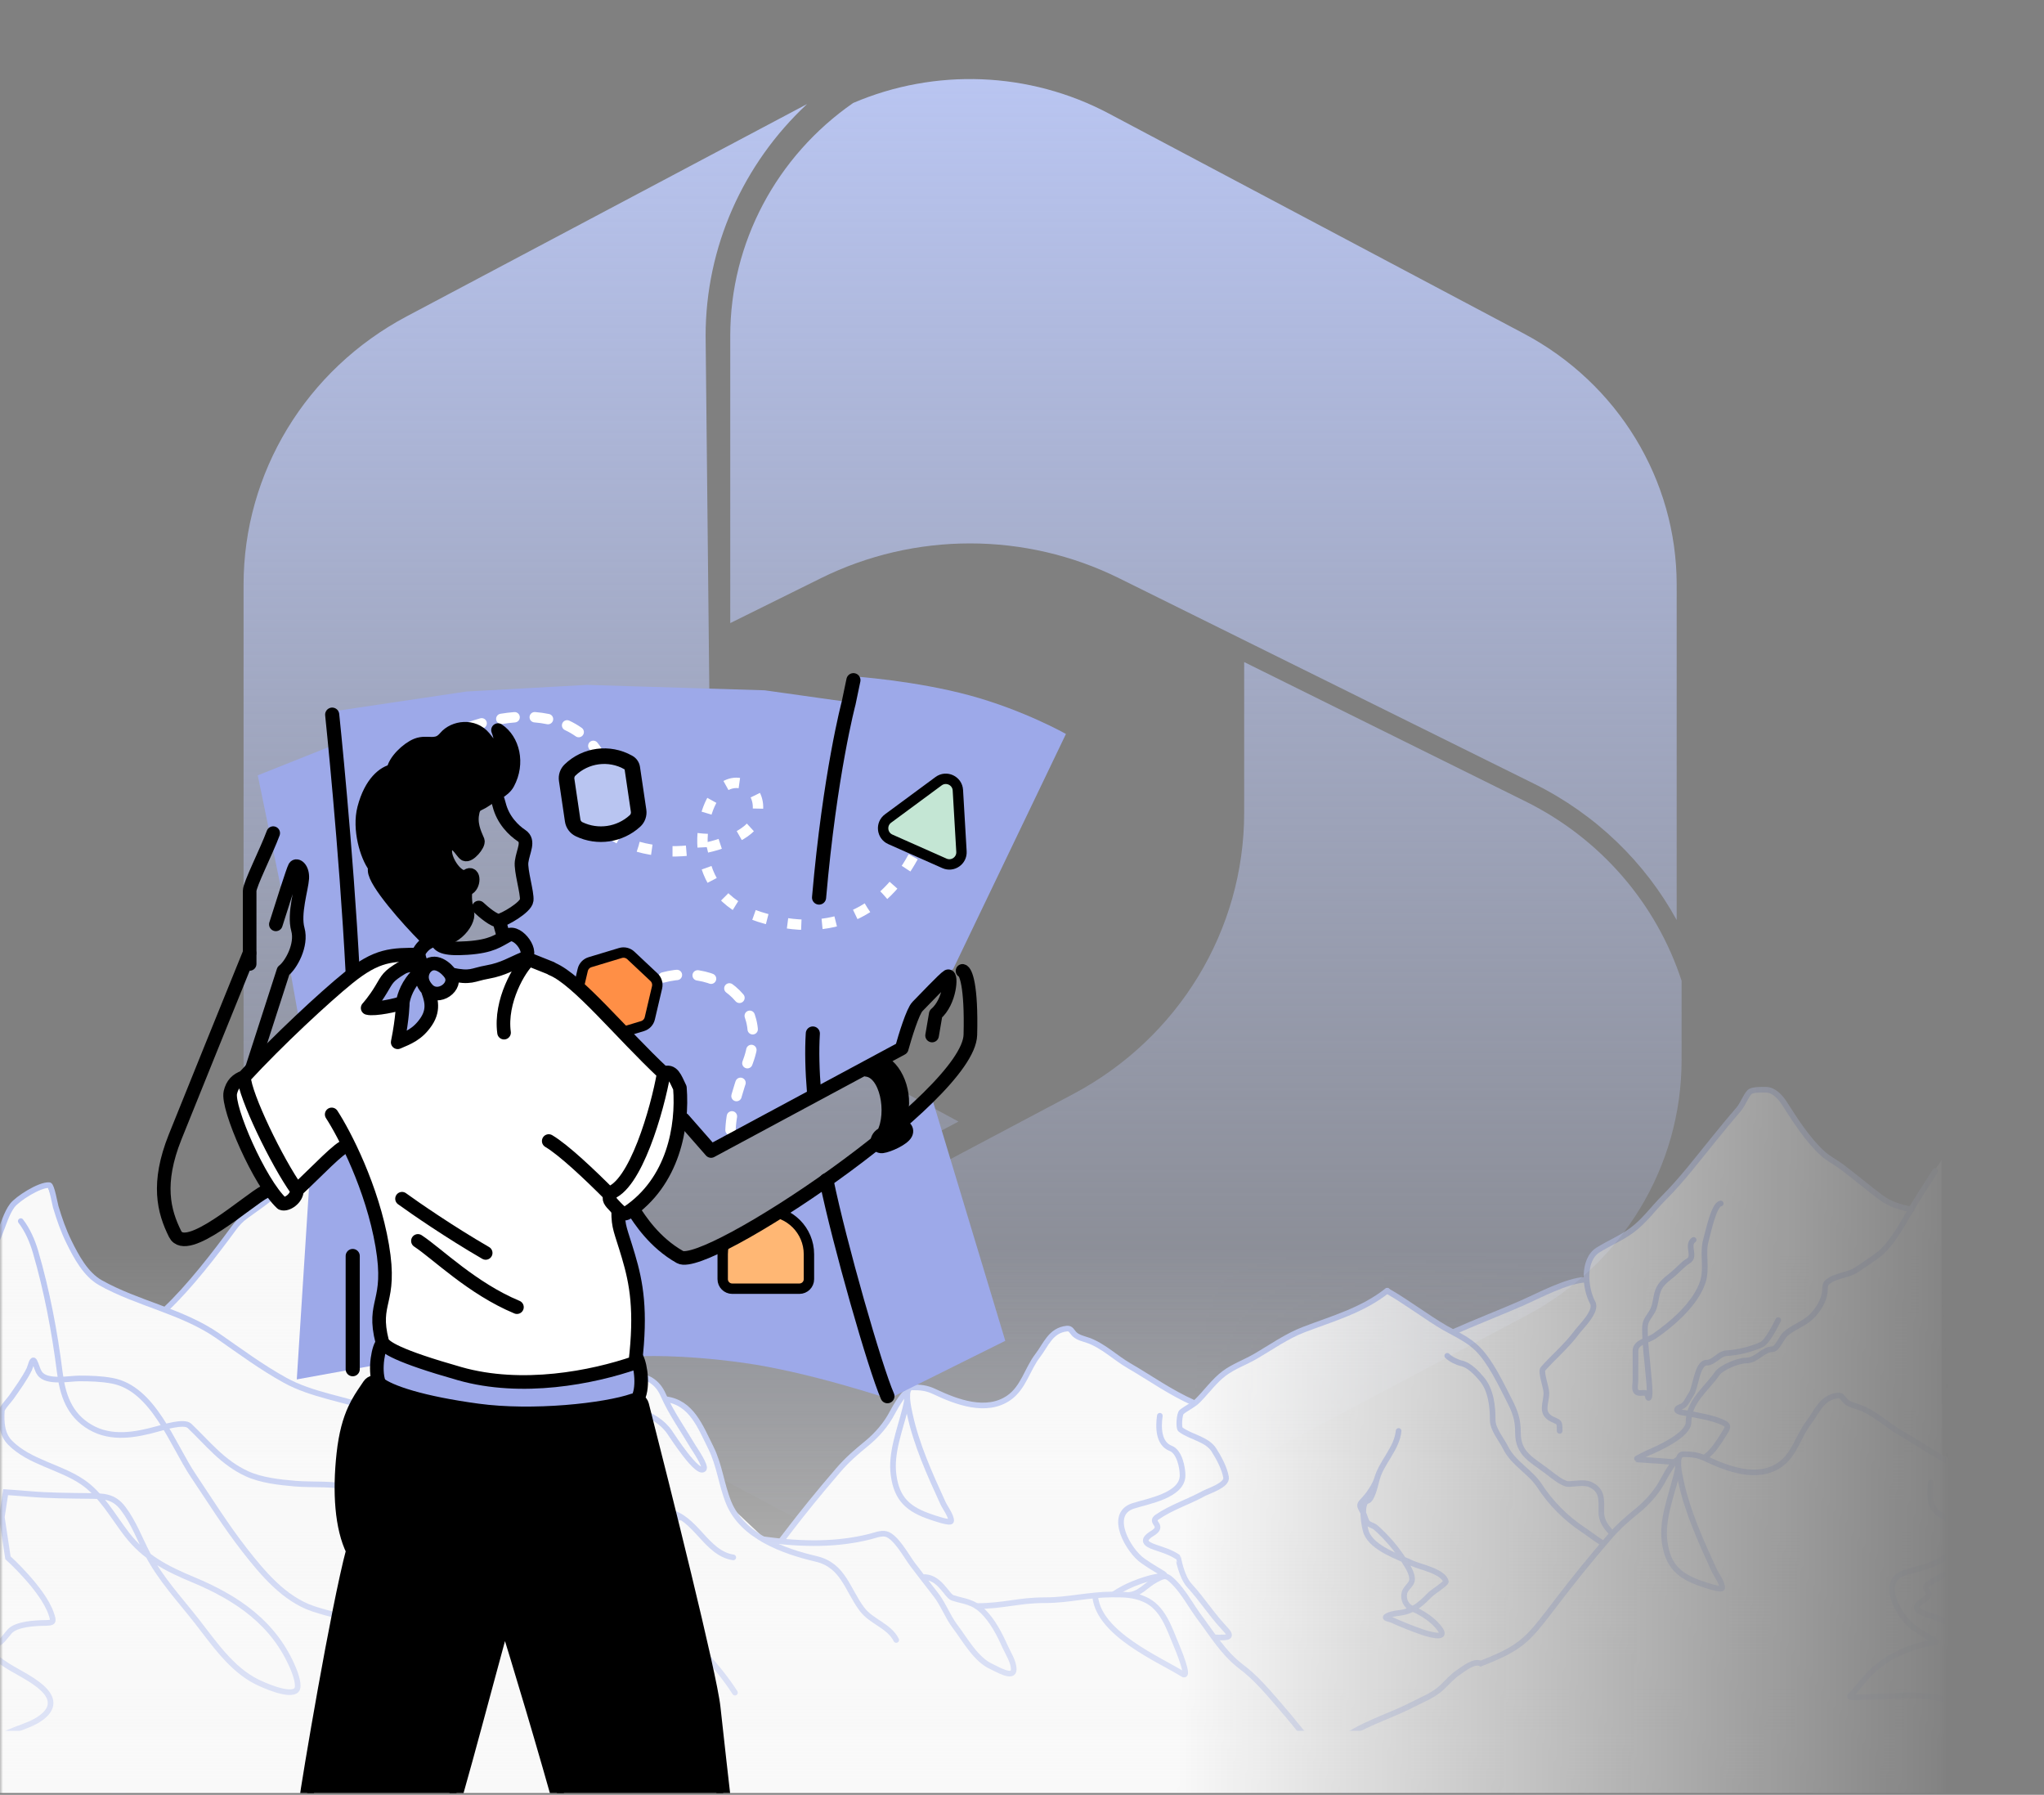 <svg width="344" height="302" viewBox="0 0 344 302" fill="none" xmlns="http://www.w3.org/2000/svg">
<rect x="0" y="0" width="344" height="302" fill="#808080" stroke="none"/>
<g clip-path="url(#clip0_7910_2035)">
<path fill-rule="evenodd" clip-rule="evenodd" d="M186.613 19.1C173.251 12.016 157.367 11.424 143.583 17.327C130.692 26.275 122.899 40.85 122.899 56.519V104.845L138.134 97.301C153.925 89.482 172.563 89.482 188.353 97.301L258.212 131.893C268.6 137.037 276.87 145.117 282.181 154.811V98.389C282.181 80.77 272.326 64.543 256.472 56.137L186.613 19.1ZM135.831 17.506L68.455 53.227C51.535 62.197 40.992 79.533 40.992 98.385V178.38C40.992 190.671 45.473 202.317 53.282 211.421C54.402 212.728 57.05 214.713 58.373 215.543C60.46 216.851 62.801 217.805 64.525 218.508L64.525 218.508C64.775 218.61 65.012 218.706 65.233 218.798C79.114 224.543 95.008 223.862 108.41 216.759L161.313 188.717L146.704 180.834C129.975 171.806 119.583 154.573 119.583 135.858L118.753 56.52C118.753 41.567 125.076 27.527 135.831 17.506ZM209.391 111.4L256.731 134.842C269.459 141.144 278.794 152.125 283.007 165.026V178.39C283.007 196.32 272.979 212.825 256.856 221.371L186.998 258.4C172.177 266.256 154.308 266.256 139.486 258.4L81.162 227.485C91.287 228.117 101.551 225.996 110.749 221.12L180.608 184.091C198.33 174.697 209.391 156.528 209.391 136.75V111.4Z" fill="url(#paint0_linear_7910_2035)"/>
<mask id="mask0_7910_2035" style="mask-type:alpha" maskUnits="userSpaceOnUse" x="0" y="38" width="328" height="273">
<rect y="38.704" width="327.389" height="271.921" fill="url(#paint1_linear_7910_2035)"/>
</mask>
<g mask="url(#mask0_7910_2035)">
<path d="M-121.826 188.108L-119.453 194.594L-115.657 201.712L-112.019 205.509L-101.895 208.989L-87.341 192.379L-77.692 184.311L-70.89 193.645L-60.924 202.187L-46.687 208.514L-45.58 209.938L-43.523 212.469H-33.716L-30.077 220.062L-20.111 220.537L-17.739 223.858L-13.784 226.073L-11.886 228.89L-6.349 242.683L-0.971 247.745L10.893 248.219L19.594 246.638L27.187 256.445L33.04 258.027L53.288 257.394L60.881 256.445L66.576 253.756L76.858 267.044L89.409 280.492L97.408 280.484L99.162 279.382L109.761 274.479L118.461 268.626L123.286 267.048L127.873 263.726L131.037 259.613L132.619 257.557L134.913 254.231L138.867 249.801L142.98 245.214L149.308 239.203L151.997 235.09L153.421 233.305L162.279 235.723L166.076 236.513L170.663 234.615L176.832 224.491L179.838 223.542L189.171 229.395L200.877 235.881L206.414 230.661L218.91 223.7L228.718 220.378L233.622 217.056L241.215 221.96L244.537 224.333L262.254 216.582L266.841 215.316L268.265 210.887L275.067 206.616L282.66 198.707L294.524 183.679L298.163 183.362L305.597 192.695L315.405 200.605L321.1 203.61L326.795 195.142V280.247L97.408 280.484L92.36 283.653L89.409 280.492L-133.216 280.722V200.837L-130.527 198.306L-127.837 191.346L-121.826 188.108Z" fill="#F9F9F9"/>
<path d="M-17.739 224.175C-13.386 224.719 -11.914 228.775 -10.133 232.338C-8.663 235.279 -8.37 238.547 -7.139 241.569C-4.806 247.295 2.121 249.765 7.602 251.048C12.16 252.115 12.836 256.225 15.292 259.499C16.907 261.653 19.859 262.273 21.068 264.691" stroke="#B9C5F1" stroke-width="0.949" stroke-linecap="round"/>
<path d="M-1.287 247.744C5.515 248.694 11.265 248.64 16.586 247.31C17.384 247.11 18.478 246.663 19.314 246.849C20.975 247.218 22.82 250.656 23.779 251.934C25.085 253.676 26.442 255.38 27.765 257.108C29.024 258.751 29.718 260.762 30.955 262.387C32.591 264.538 34.467 267.999 37.085 269.156C37.977 269.55 40.841 271.32 40.841 269.634C40.841 268.344 39.903 266.959 39.388 265.807C38.467 263.745 37.334 261.538 35.721 259.925C33.969 258.173 32.55 258.242 30.565 257.604C29.54 257.274 28.317 253.862 25.447 254.115" stroke="#B9C5F1" stroke-width="0.949" stroke-linecap="round"/>
<path d="M34.622 258.976C39.279 258.976 41.532 257.993 46.175 257.993C50.005 257.993 53.549 257.037 57.355 257.037C59.433 257.037 60.966 257.021 62.865 257.852C65.921 259.189 66.946 262.572 68.127 265.364C68.277 265.718 70.625 271.268 69.296 270.431C65.451 268.01 55.187 263.722 54.554 257.394M60.09 257.123C62.066 257.016 63.078 255.442 64.761 254.556C66.249 253.773 66.515 253.688 67.79 254.964C69.516 256.689 70.676 258.977 72.131 260.917C74.329 263.847 76.187 266.967 79.183 269.226C81.419 270.913 83.269 273.055 85.1 275.162C87.814 278.282 90.561 281.68 93.02 284.995C94.709 287.271 96.031 289.807 97.822 292.011C99.442 294.006 101.369 295.558 103.172 297.362C104.732 298.922 106.082 300.885 107.814 302.252C109.695 303.737 95.806 319.8 97.822 321.144" stroke="#B9C5F1" stroke-width="0.949" stroke-linecap="round"/>
<path d="M321.733 203.452C320.133 203.319 317.927 202.522 316.667 201.581C314.396 199.884 312.236 198.041 309.97 196.337C308.914 195.542 307.663 194.932 306.692 194.033C304.15 191.68 302.131 188.481 300.279 185.6C299.641 184.608 298.506 183.367 297.249 183.367C296.595 183.367 294.919 183.288 294.449 183.757C293.82 184.386 293.291 185.878 292.607 186.663C291.138 188.347 289.731 190.086 288.319 191.819C285.621 195.13 283.077 198.496 280.045 201.528C278.18 203.393 276.755 205.455 274.606 207.038C272.836 208.342 270.779 209.173 268.936 210.334C266.333 211.973 266.707 216.714 268.05 219.21C268.813 220.627 266.104 223.184 265.357 224.189C263.656 226.479 261.521 228.256 259.688 230.319C259.231 230.833 260.255 233.429 260.255 234.394C260.255 236.123 259.157 237.761 261.211 238.788C262.428 239.396 262.487 239.111 262.487 240.772" stroke="#B9C5F1" stroke-width="0.949" stroke-linecap="round"/>
<path d="M289.596 202.502C288.448 202.63 287.488 207.327 287.115 208.633C286.464 210.91 287.345 213.399 286.566 215.737C285.355 219.371 281.485 222.718 278.434 224.826C277.365 225.565 275.244 225.809 275.244 227.289C275.244 228.913 275.244 230.537 275.244 232.162C275.244 233.151 274.81 234.394 276.042 234.394C276.282 234.394 276.903 234.281 277.087 234.465C277.09 234.467 277.369 235.317 277.477 235.209C277.816 234.869 277.495 232.11 277.459 231.665C277.239 228.917 276.839 226.296 276.839 223.551C276.839 222.294 277.326 221.838 277.973 220.822C278.701 219.678 278.585 218.333 279.071 217.102C279.537 215.924 280.517 215.25 281.481 214.462C282.318 213.777 283.28 212.667 284.174 212.141C285.404 211.417 283.817 209.444 285.033 208.633" stroke="#B9C5F1" stroke-width="0.949" stroke-linecap="round"/>
<path d="M266.842 215.316C263.66 215.493 259.027 217.981 256.215 219.228C253.291 220.525 247.763 222.703 244.854 224.017" stroke="#B9C5F1" stroke-width="0.949" stroke-linecap="round"/>
<path d="M233.463 217.215C236.34 218.797 240.278 221.767 243.139 223.409C245.114 224.542 247.154 225.395 248.773 227.059C250.892 229.237 252.567 232.795 253.946 235.493C255.011 237.573 255.47 238.791 255.47 241.091C255.47 244.655 257.825 245.622 260.449 247.629C261.153 248.167 262.993 249.702 263.921 249.702C264.957 249.702 266.626 249.345 267.589 249.773C269.765 250.74 269.502 252.376 269.502 254.486C269.502 258.197 275.468 260.821 278.095 262.299C278.826 262.71 279.145 264.194 279.867 264.354C283.136 265.081 286.485 262.368 289.771 263.167C291.213 263.518 291.848 265.712 292.394 266.923C292.795 267.815 293.701 270.585 293.209 269.74C291.766 267.267 289.146 264.987 286.6 263.752C285.134 263.041 283.577 261.726 281.922 261.52C279.243 261.185 276.604 261.244 273.896 261.183C271.126 261.12 268.563 258.808 266.384 257.356C263.504 255.436 260.991 252.909 259.102 250.003C257.554 247.622 254.72 246.252 253.415 243.643C252.727 242.267 251.222 240.492 251.222 238.98C251.222 236.684 250.946 233.956 249.432 232.106C248.582 231.067 247.28 229.688 245.96 229.395C245.187 229.223 244.11 228.679 243.568 228.137" stroke="#B9C5F1" stroke-width="0.949" stroke-linecap="round"/>
<path d="M233.467 217.172C229.275 220.487 224.402 221.818 219.453 223.71C216.501 224.839 213.934 226.692 211.214 228.264C209.517 229.244 207.599 229.916 206.023 231.098C204.368 232.339 203.04 234.205 201.576 235.67C200.807 236.439 199.727 236.893 198.865 237.583C198.482 237.889 198.314 240.252 198.67 240.524C200.362 241.818 203.101 242.118 204.287 243.961C205.136 245.283 206.055 246.99 206.342 248.568C206.585 249.903 203.358 250.88 202.603 251.296C200.048 252.708 197.128 253.615 194.719 255.283C193.382 256.208 196.132 256.674 193.918 258.027C192.094 259.141 192.766 259.784 194.343 260.33C195.83 260.845 196.981 261.162 198.259 262.013C198.291 262.035 198.789 265.274 200.176 266.782C202.315 269.106 203.966 271.761 206.147 274.046C207.598 275.566 206.589 275.534 205.084 275.534C202.284 275.534 199.75 275.288 197.04 274.577C193.198 273.57 188.534 274.258 184.602 274.258C183.88 274.258 181.144 274.563 181.644 274.063C183.108 272.599 184.178 270.888 185.807 269.492C187.87 267.724 190.029 266.654 192.593 265.825C196.881 264.438 197.405 266.114 192.345 262.636C189.959 260.995 186.338 254.803 190.715 253.387C193.099 252.616 199.024 251.653 199.024 248.249C199.024 246.914 198.495 244.273 197.04 243.713C194.923 242.899 194.925 240.126 195.197 238.221" stroke="#B9C5F1" stroke-width="0.949" stroke-linecap="round"/>
<path d="M235.381 240.772C235.112 243.739 232.498 246.028 231.714 248.905C231.529 249.581 230.968 252.366 230.119 252.554C228.93 252.819 229.578 256.998 229.96 257.923C231.046 260.552 235.281 261.923 237.614 263.025C238.889 263.628 242.952 264.397 243.336 266.126C243.402 266.421 241.089 267.913 240.75 268.252C239.475 269.526 238.288 270.747 236.498 271.211C235.546 271.457 234.395 271.438 233.503 271.884C232.667 272.303 233.878 272.413 234.159 272.54C235.821 273.288 237.47 273.952 239.191 274.56C239.88 274.803 243.697 276.064 242.397 274.187C241.327 272.642 239.392 271.375 237.685 270.679C236.626 270.248 236.117 269.112 236.356 268.039C236.493 267.42 237.11 266.941 237.437 266.427C238.138 265.325 236.889 263.53 236.338 262.653C235.018 260.553 233.381 258.681 231.554 257.037C231.151 256.674 230.283 256.535 230.031 256.08C229.758 255.589 229.647 254.994 229.393 254.486C228.887 253.475 228.621 253.273 229.322 252.572C230.311 251.583 231.534 249.784 231.873 248.426" stroke="#B9C5F1" stroke-width="0.949" stroke-linecap="round"/>
<path d="M200.877 236.039C196.91 234.266 193.735 231.966 189.988 229.787C187.744 228.483 185.623 226.413 183.149 225.535C182.38 225.262 181.462 225.09 180.845 224.508C180.396 224.084 180.253 223.482 179.57 223.551C176.807 223.827 176.023 226.303 174.644 228.087C172.891 230.355 172.25 233.519 169.754 235.227C165.981 237.808 160.991 235.92 157.246 234.146C155.934 233.525 154.918 233.437 153.489 233.437C152.043 233.437 152.951 237.161 153.117 237.937C154.221 243.088 156.503 248.119 158.698 252.909C159.051 253.679 160.08 255.01 160.08 255.903C160.08 256.457 157.058 255.38 156.767 255.283C152.903 253.995 150.941 252.299 150.389 248.214C149.887 244.5 151.41 240.761 152.314 237.146C152.506 236.376 152.745 235.421 152.695 234.615C152.623 233.47 150.68 236.703 150.159 237.725C149.179 239.646 147.551 241.5 145.906 242.845C144.105 244.319 142.642 245.559 141.087 247.363C126.933 263.782 129.614 264.675 119.436 268.66C118.32 268.101 116.608 269.518 115.716 270.112C114.677 270.805 113.882 271.729 112.987 272.593C111.54 273.99 109.716 274.652 107.973 275.552C103.661 277.777 99.049 278.916 95.234 282.036C94.433 282.692 92.889 283.386 92.519 284.128" stroke="#B9C5F1" stroke-width="0.949" stroke-linecap="round"/>
<path d="M325.686 197.04C324.263 199.255 322.286 202.304 321.096 204.416C319.918 206.505 318.056 209.656 316.135 211.113C314.96 212.005 313.768 212.755 312.556 213.594C311.16 214.56 309.328 214.559 307.949 215.436C307.018 216.029 307.215 216.318 307.117 217.35C306.971 218.878 305.915 220.52 304.831 221.567C303.579 222.776 301.745 223.325 300.437 224.508C299.891 225.002 299.079 227.022 298.32 227.022C296.671 227.022 295.676 228.92 293.89 228.92C292.554 228.92 289.731 230.078 288.987 231.135C287.108 233.805 284.173 235.866 284.173 239.337C284.173 241.452 279.037 243.76 277.369 244.458C276.93 244.641 275.202 245.554 275.243 245.556C277.854 245.71 280.46 245.893 283.074 246.123C286.663 246.439 288.28 244.315 290.055 241.41C290.733 240.301 291.182 239.883 289.895 239.32C287.99 238.486 286.16 238.273 284.173 237.831C283.867 237.763 281.767 237.641 282.33 237.016C282.538 236.785 282.957 236.714 283.216 236.556C283.83 236.18 284.214 235.143 284.633 234.571C285.363 233.576 285.611 229.291 287.202 229.291C288.468 229.291 289.302 227.77 290.551 227.697C292.451 227.585 294.688 227.055 296.433 226.262C297.45 225.8 298.811 223.034 299.269 222.118" stroke="#B9C5F1" stroke-width="0.949" stroke-linecap="round"/>
<rect x="-131" y="279.974" width="455.581" height="74.55" fill="#F9F9F9"/>
<path d="M7.941 199.368L10.314 205.853L14.111 212.972L17.749 216.768L27.873 220.248L42.426 203.639L52.076 195.571L58.878 204.904L68.844 213.446L83.081 219.774L84.188 221.198L86.244 223.729H96.052L99.69 231.322L109.656 231.796L112.029 235.118L115.984 237.333L117.882 240.15L123.418 253.943L128.797 259.005L140.661 259.479L149.361 257.897L156.954 267.705L162.807 269.287L183.055 268.654L190.648 267.705L196.343 265.016L206.625 278.303L219.177 291.752L227.176 291.744L228.93 290.642L239.528 285.738L248.229 279.885L253.053 278.308L257.641 274.986L260.805 270.873L262.387 268.817L264.68 265.49L268.635 261.061L272.748 256.474L279.075 250.462L281.765 246.35L283.188 244.565L292.047 246.982L295.843 247.773L300.431 245.875L306.6 235.751L309.606 234.802L318.939 240.655L330.645 247.14L336.181 241.92L348.678 234.96L358.486 231.638L363.389 228.316L370.983 233.22L374.304 235.593L392.021 227.842L396.609 226.576L398.033 222.147L404.835 217.876L412.428 209.966L424.292 194.938L427.93 194.622L435.365 203.955L445.173 211.865L450.867 214.87L456.562 206.402V291.507L227.176 291.744L222.128 294.913L219.177 291.752L-3.448 291.981V212.097L-0.759 209.566L1.93 202.605L7.941 199.368Z" fill="#F9F9F9"/>
<path d="M27.873 220.322C31.888 216.533 36.113 211.064 39.358 206.64C39.925 205.867 40.523 205.23 41.307 204.655C43.931 202.731 47.058 200.761 48.925 198.064C49.366 197.428 50.178 196.534 50.892 196.204C52.461 195.48 52.559 195.485 53.585 196.895C55.335 199.302 56.571 202.197 58.457 204.478C61.251 207.857 64.909 210.745 68.592 213.089C71.306 214.816 74.475 215.792 77.326 217.27C79.094 218.187 81.63 218.579 83.067 220.016C84.979 222.463 84.188 223.729 83.793 225.243C83.614 226.377 82.632 228.335 83.368 229.46C84.328 230.928 85.961 231.316 86.734 233.056C87.531 234.85 89.524 236.07 90.88 237.362C92.919 239.304 94.962 241.383 96.745 243.563C97.627 244.641 100.141 250.734 102.22 248.736C104.31 246.728 102.121 242.323 100.891 240.498C98.226 236.544 95.116 233.032 92.014 229.424C87.151 223.77 84.758 221.66 78.921 222.036C74.751 222.305 71.112 220.347 67.281 218.936C63.297 217.468 60.321 214.955 57.536 211.742C56.079 210.061 57.894 214.369 58.085 214.79C58.95 216.692 59.941 218.536 60.725 220.477C61.316 221.941 61.523 223.512 62.196 224.942C63.65 228.032 66.34 228.601 69.407 229.46C72.207 230.244 74.177 231.183 76.21 233.216" stroke="#B9C5F1" stroke-width="0.949" stroke-linecap="round"/>
<path d="M88.301 225.449C91.596 225.449 89.817 223.787 93.112 223.787C94.189 223.787 95.789 223.439 96.478 224.442C98.498 227.38 99.18 232.401 102.113 234.63C105.385 237.117 110.274 237.439 112.708 241.008C113.273 241.837 117.404 248.219 118.431 247.192C118.901 246.721 116.826 243.732 116.641 243.418C114.936 240.53 112.967 237.786 111.609 234.701C110.623 232.458 108.836 231.441 106.347 231.441C104.441 231.441 102.005 231.409 100.165 231.954" stroke="#B9C5F1" stroke-width="0.949" stroke-linecap="round"/>
<path d="M112.029 235.434C116.382 235.978 117.854 240.035 119.636 243.598C121.106 246.539 121.399 249.807 122.63 252.829C124.963 258.555 131.89 261.025 137.371 262.308C141.929 263.375 142.605 267.485 145.06 270.759C146.675 272.912 149.627 273.532 150.836 275.95" stroke="#B9C5F1" stroke-width="0.949" stroke-linecap="round"/>
<path d="M128.48 259.004C135.283 259.953 141.033 259.9 146.353 258.57C147.152 258.37 148.246 257.923 149.082 258.109C150.742 258.478 152.588 261.916 153.547 263.194C154.853 264.935 156.21 266.639 157.533 268.367C158.792 270.011 159.485 272.021 160.722 273.647C162.359 275.798 164.234 279.258 166.853 280.415C167.745 280.81 170.609 282.58 170.609 280.894C170.609 279.604 169.67 278.219 169.156 277.067C168.235 275.005 167.102 272.798 165.488 271.184C163.736 269.433 162.318 269.501 160.332 268.863C159.308 268.534 158.084 265.122 155.214 265.374" stroke="#B9C5F1" stroke-width="0.949" stroke-linecap="round"/>
<path d="M123.41 262.056C118.761 261.341 117.121 255.239 112.425 254.385C109.398 253.834 103.953 254.894 102.648 251.572C102.215 250.469 101.85 250.5 100.805 251.023C99.259 251.796 99.849 253.818 99.849 255.346C99.849 260.96 106.341 261.706 109.2 265.866C109.253 265.942 112.77 270.401 112.886 268.435C112.955 267.247 112.214 266.559 111.752 265.511C111 263.808 110.081 262.191 109.519 260.426C109.097 259.1 107.536 257.083 109.2 256.295C110.788 255.543 113.158 255.346 114.56 255.346" stroke="#B9C5F1" stroke-width="0.949" stroke-linecap="round"/>
<path d="M164.39 270.236C169.046 270.236 171.299 269.253 175.943 269.253C179.772 269.253 183.316 268.296 187.122 268.296C189.2 268.296 190.734 268.281 192.633 269.111C195.688 270.448 196.713 273.832 197.895 276.624C198.044 276.978 200.393 282.528 199.064 281.691C195.218 279.27 184.954 274.981 184.321 268.654M189.858 268.383C191.834 268.276 192.846 266.701 194.528 265.816C196.017 265.032 196.282 264.948 197.558 266.223C199.284 267.949 200.444 270.237 201.899 272.177C204.096 275.106 205.954 278.227 208.95 280.486C211.187 282.172 213.036 284.315 214.868 286.421C217.581 289.542 220.329 292.94 222.788 296.255C224.476 298.53 225.799 301.067 227.589 303.271C229.21 305.266 231.136 306.818 232.94 308.622C234.5 310.181 235.85 312.144 237.582 313.512C239.463 314.996 225.573 331.059 227.589 332.403" stroke="#B9C5F1" stroke-width="0.949" stroke-linecap="round"/>
<path d="M363.235 228.432C359.042 231.747 354.169 233.078 349.22 234.97C346.269 236.099 343.701 237.952 340.982 239.523C339.284 240.504 337.366 241.176 335.79 242.358C334.136 243.599 332.808 245.465 331.343 246.929C330.574 247.698 329.495 248.153 328.633 248.843C328.25 249.149 328.082 251.512 328.438 251.784C330.13 253.078 332.869 253.378 334.054 255.221C334.904 256.543 335.822 258.25 336.109 259.828C336.352 261.163 333.125 262.14 332.371 262.556C329.815 263.968 326.895 264.875 324.487 266.543C323.15 267.468 325.9 267.934 323.686 269.287C321.862 270.401 322.533 271.044 324.111 271.59C325.598 272.105 326.749 272.421 328.026 273.273C328.059 273.295 328.557 276.534 329.944 278.041C332.083 280.366 333.733 283.02 335.914 285.305C337.366 286.826 336.357 286.794 334.851 286.794C332.051 286.794 329.517 286.548 326.808 285.837C322.966 284.829 318.302 285.518 314.37 285.518C313.648 285.518 310.911 285.823 311.411 285.323C312.875 283.859 313.946 282.148 315.575 280.752C317.638 278.984 319.796 277.914 322.361 277.085C326.648 275.697 327.172 277.374 322.113 273.895C319.727 272.255 316.106 266.063 320.483 264.647C322.866 263.876 328.792 262.913 328.792 259.509C328.792 258.174 328.262 255.533 326.808 254.973C324.691 254.159 324.693 251.386 324.965 249.481" stroke="#B9C5F1" stroke-width="0.949" stroke-linecap="round"/>
<path d="M330.646 247.298C326.679 245.526 323.504 243.226 319.756 241.047C317.512 239.742 315.392 237.673 312.917 236.795C312.148 236.522 311.23 236.35 310.614 235.767C310.165 235.343 310.022 234.742 309.338 234.811C306.576 235.087 305.791 237.562 304.413 239.346C302.66 241.614 302.018 244.779 299.523 246.486C295.75 249.068 290.76 247.18 287.014 245.406C285.703 244.784 284.687 244.697 283.258 244.697C281.811 244.697 282.72 248.421 282.886 249.197C283.99 254.348 286.271 259.378 288.467 264.168C288.82 264.939 289.849 266.27 289.849 267.163C289.849 267.717 286.826 266.64 286.536 266.543C282.672 265.255 280.709 263.559 280.157 259.473C279.656 255.76 281.178 252.021 282.082 248.406C282.275 247.635 282.514 246.681 282.463 245.875C282.392 244.73 280.448 247.962 279.927 248.985C278.948 250.906 277.32 252.759 275.675 254.105C273.873 255.579 272.411 256.819 270.856 258.623C256.702 275.042 259.382 275.935 249.205 279.919C248.088 279.361 246.376 280.778 245.484 281.372C244.446 282.064 243.651 282.988 242.756 283.853C241.309 285.249 239.484 285.912 237.742 286.811C233.43 289.037 228.817 290.175 225.003 293.296C224.202 293.952 222.658 294.646 222.287 295.388" stroke="#B9C5F1" stroke-width="0.949" stroke-linecap="round"/>
<path d="M-3.606 212.097C-0.126 210.673 0.151 205.375 2.063 202.848C2.927 201.707 6.623 199.319 8.281 199.411C8.691 199.434 9.257 202.65 9.38 203.061C9.982 205.089 10.673 207.073 11.612 208.979C12.826 211.442 14.412 214.43 16.91 215.835C23.202 219.375 30.665 220.616 36.665 224.783C40.403 227.378 43.974 230.038 47.968 232.242C52.468 234.724 57.952 235.398 62.78 237.114C68.246 239.056 73.105 242.44 77.486 246.221C79.431 247.899 81.48 249.497 83.368 251.235C83.88 251.706 84.675 252.945 85.459 252.989C87.081 253.079 85.618 256.857 86.167 258.091C87.047 260.07 89.248 260.115 91.022 260.661C93.612 261.458 95.118 263.537 97.117 265.214C98.13 266.065 99.325 266.699 100.341 267.553C101.44 268.476 102.005 268.935 103.389 268.935C104.544 268.935 105.9 268.208 106.968 268.35C108.661 268.576 111.41 271.622 112.673 272.691C116.711 276.108 120.827 280.351 123.693 284.81" stroke="#B9C5F1" stroke-width="0.949" stroke-linecap="round"/>
<path d="M3.497 205.47C4.651 206.979 5.449 208.818 5.978 210.626C7.89 217.17 9.2 224.079 10.053 230.842C10.536 234.672 11.609 238.049 15.191 240.143C18.756 242.228 22.861 241.446 26.583 240.409C27.539 240.143 30.991 239.065 31.881 239.913C35.01 242.893 37.457 246.092 41.554 247.975C43.967 249.083 47.06 249.419 49.669 249.64C52.71 249.898 56.37 249.512 59.307 250.437C61.934 251.264 63.193 253.51 64.41 255.859C66.547 259.983 68.411 264.175 70.292 268.421C71.196 270.46 72.406 272.488 73.021 274.639C73.231 275.375 73.293 275.313 72.383 275.313C71.897 275.313 71.566 275.071 71.107 274.923C65.127 272.988 58.671 272.714 52.681 270.688C47.828 269.047 44.2 264.694 41.147 260.784C38.031 256.794 35.337 252.478 32.519 248.276C28.988 243.01 25.827 233.623 18.876 232.33C17.063 231.993 15.2 231.94 13.348 231.94C11.697 231.94 7.835 232.749 6.686 231.09C6.24 230.444 6.15 229.73 5.801 229.07C5.426 228.362 5.131 229.984 4.932 230.381C4.1 232.046 2.974 233.581 1.903 235.112C1.594 235.552 0.335 236.904 0.308 237.362C0.194 239.307 0.274 241.332 1.725 242.783C4.987 246.045 10.072 246.795 13.844 249.339C17.07 251.515 19.001 255.139 21.321 258.144C24.336 262.051 27.992 263.928 32.448 265.781C39.956 268.903 46.206 273.149 49.403 280.876C49.67 281.522 50.506 283.76 49.882 284.384C48.72 285.546 44.221 283.485 43.184 282.967C38.957 280.853 35.992 276.465 33.156 272.832C30.263 269.125 27.039 265.712 24.847 261.511C23.495 258.92 22.498 256.173 20.719 253.821C19.127 251.719 17.409 251.742 14.943 251.713C11.693 251.675 8.19 251.66 4.932 251.376C3.583 251.259 0.946 251.075 0.946 251.075L0.308 255.282L1.336 262.113C1.336 262.113 7.173 267.365 8.6 271.486C9.087 272.894 9.055 273.062 7.608 273.08C6.095 273.1 2.767 273.224 1.619 274.515C0.883 275.343 0.386 276.231 -0.649 276.748C-1.029 276.938 -2.585 277.405 -2.562 277.428C-2.276 277.715 -2.427 277.883 -2.066 278.041C-1.13 278.453 -0.444 279.122 0.379 279.707C2.491 281.205 5.065 282.216 7.005 283.941C9.044 285.753 9.02 287.483 6.934 289.026C4.325 290.957 0.667 290.957 -1.428 293.65C-1.991 294.374 1.875 294.691 2.328 294.749C5.704 295.18 8.72 296.477 11.789 297.92C15.312 299.577 18.83 301.16 22.384 302.739C25.076 303.936 27.376 305.615 29.95 307.009C33.117 308.725 36.927 307.079 40.172 308.161" stroke="#B9C5F1" stroke-width="0.949" stroke-linecap="round"/>
<rect x="-1.232" y="291.234" width="455.581" height="74.55" fill="#F9F9F9"/>
<rect x="-78.439" y="209.454" width="799.238" height="140.775" fill="url(#paint2_linear_7910_2035)"/>
</g>
<path d="M169.187 225.61L156.775 184.527L137.049 200.417L122.9 208.662L114.655 211.716L106.817 203.776L112.415 195.837L114.655 187.591L119.846 193.495L151.911 176.292L154.659 169.065L160.461 162.958L179.395 123.499C179.395 123.499 172.365 119.508 163.225 117.019C154.085 114.53 143.695 113.815 143.695 113.815L143.009 118.163L128.695 116.152L98.791 115.242L78.486 116.359L56.868 119.579L57.328 124.901L43.378 130.461L47.566 150.774L50.814 146.12L49.949 154.28V158.953L48.897 163.579L50.41 172.087L55.367 167.572L63.041 162.109L70.194 160.938L73.966 159.378L72.167 144.608L76.561 134.854L83.954 132.306L84.717 138.632L88.924 141.269L87.809 145.311L88.924 151.814L83.954 155.05L84.717 157.805L86.322 157.427L88.924 158.337V160.938L96.467 166.098L106.092 175.246L112.415 180.578L114.655 182.919V187.591L112.415 195.837L106.817 203.776L104.527 205.576L107.455 228.224C107.455 228.224 114.205 227.802 125.125 229.312C136.045 230.822 149.566 235.369 149.566 235.369L169.187 225.61Z" fill="#9DA9E9"/>
<path d="M52.057 199.095L49.949 232.102L63.041 229.729L64.861 214.265L63.041 203.776L57.968 192.804L52.057 199.095Z" fill="#9DA9E9"/>
<mask id="mask1_7910_2035" style="mask-type:alpha" maskUnits="userSpaceOnUse" x="43" y="113" width="137" height="123">
<path d="M169.187 225.61L156.775 184.527L137.049 200.417L122.9 208.662L114.655 211.716L106.817 203.776L112.415 195.837L114.655 187.591L119.846 193.495L151.911 176.292L154.659 169.065L160.461 162.958L179.395 123.499C179.395 123.499 172.365 119.508 163.225 117.019C154.085 114.53 143.695 113.815 143.695 113.815L143.009 118.163L128.695 116.152L98.791 115.242L78.486 116.359L56.868 119.579L57.328 124.901L43.378 130.461L47.566 150.774L50.814 146.12L49.949 154.28V158.953L48.897 163.579L50.41 172.087L55.367 167.572L63.041 162.109L70.194 160.938L73.966 159.378L72.167 144.608L76.561 134.854L83.954 132.306L84.717 138.632L88.924 141.269L87.809 145.311L88.924 151.814L83.954 155.05L84.717 157.805L86.322 157.427L88.924 158.337V160.938L96.467 166.098L106.092 175.246L112.415 180.578L114.655 182.919V187.591L112.415 195.837L106.817 203.776L104.527 205.576L107.455 228.224C107.455 228.224 114.205 227.802 125.125 229.312C136.045 230.822 149.566 235.369 149.566 235.369L169.187 225.61Z" fill="#9DA9E9"/>
<path d="M52.057 199.095L49.949 232.102L63.041 229.729L64.861 214.265L63.041 203.776L57.968 192.804L52.057 199.095Z" fill="#9DA9E9"/>
</mask>
<g mask="url(#mask1_7910_2035)">
<path d="M153.683 144.163C148.92 152.926 140.348 158.26 127.775 154.26C115.202 150.259 117.488 136.544 120.917 133.115C124.346 129.686 128.918 133.115 127.203 137.877C125.489 142.639 107.582 147.021 100.534 138.067" stroke="white" stroke-width="1.748" stroke-dasharray="2.33 3.5"/>
<path d="M70.388 127.753C69.99 128.026 69.446 127.925 69.173 127.527C68.9 127.129 69.001 126.585 69.399 126.312L70.388 127.753ZM99.172 126.046C98.87 125.669 98.93 125.12 99.307 124.818C99.683 124.516 100.233 124.576 100.535 124.953L99.172 126.046ZM97.899 122.47C98.293 122.749 98.387 123.294 98.108 123.688C97.83 124.082 97.285 124.175 96.891 123.897L97.899 122.47ZM95.073 122.845C94.636 122.641 94.447 122.121 94.651 121.683C94.855 121.246 95.375 121.057 95.812 121.261L95.073 122.845ZM92.408 120.143C92.881 120.242 93.184 120.704 93.085 121.177C92.987 121.649 92.524 121.952 92.051 121.854L92.408 120.143ZM89.925 121.553C89.445 121.515 89.085 121.094 89.124 120.613C89.162 120.132 89.582 119.772 90.063 119.811L89.925 121.553ZM86.542 119.818C87.024 119.78 87.444 120.14 87.481 120.621C87.518 121.102 87.158 121.523 86.677 121.56L86.542 119.818ZM84.51 121.825C84.034 121.903 83.585 121.581 83.506 121.105C83.427 120.629 83.749 120.179 84.225 120.101L84.51 121.825ZM80.825 120.867C81.289 120.735 81.772 121.005 81.904 121.469C82.035 121.933 81.766 122.416 81.301 122.548L80.825 120.867ZM79.205 123.219C78.75 123.381 78.251 123.144 78.088 122.689C77.926 122.235 78.164 121.735 78.618 121.573L79.205 123.219ZM75.409 122.887C75.847 122.684 76.366 122.875 76.569 123.313C76.772 123.751 76.581 124.27 76.143 124.473L75.409 122.887ZM74.165 125.458C73.74 125.685 73.21 125.524 72.983 125.099C72.756 124.673 72.916 124.144 73.342 123.916L74.165 125.458ZM70.36 125.673C70.765 125.411 71.306 125.527 71.568 125.933C71.83 126.338 71.713 126.879 71.308 127.141L70.36 125.673ZM99.793 126.896C99.596 126.599 99.388 126.316 99.172 126.046L100.535 124.953C100.784 125.263 101.022 125.589 101.248 125.929L99.793 126.896ZM96.891 123.897C96.32 123.494 95.713 123.144 95.073 122.845L95.812 121.261C96.543 121.603 97.241 122.005 97.899 122.47L96.891 123.897ZM92.051 121.854C91.366 121.71 90.656 121.61 89.925 121.553L90.063 119.811C90.863 119.874 91.646 119.984 92.408 120.143L92.051 121.854ZM86.677 121.56C85.965 121.615 85.242 121.704 84.51 121.825L84.225 120.101C85.004 119.972 85.778 119.877 86.542 119.818L86.677 121.56ZM81.301 122.548C80.605 122.746 79.905 122.97 79.205 123.219L78.618 121.573C79.353 121.311 80.09 121.075 80.825 120.867L81.301 122.548ZM76.143 124.473C75.479 124.78 74.819 125.108 74.165 125.458L73.342 123.916C74.025 123.552 74.715 123.208 75.409 122.887L76.143 124.473ZM71.308 127.141C70.999 127.34 70.692 127.545 70.388 127.753L69.399 126.312C69.717 126.094 70.037 125.881 70.36 125.673L71.308 127.141Z" fill="white"/>
<path d="M106.375 166.917C117.234 159.471 130.158 167.142 125.895 178.585C121.632 190.028 122.081 193.798 126.569 199.901" stroke="white" stroke-width="1.748" stroke-linecap="round" stroke-dasharray="2.33 3.5"/>
<path d="M104.42 160.354C105.032 160.169 105.696 160.325 106.163 160.763L110.064 164.426C110.53 164.864 110.727 165.517 110.582 166.139L109.36 171.35C109.214 171.972 108.747 172.47 108.135 172.654L103.011 174.202C102.399 174.386 101.735 174.231 101.269 173.793L97.368 170.13C96.901 169.692 96.704 169.039 96.85 168.417L98.072 163.206C98.218 162.583 98.685 162.086 99.297 161.901L104.42 160.354Z" fill="#FF8F46" stroke="black" stroke-width="1.748"/>
<path d="M106.005 127.942L106.005 127.942L105.929 127.9C105.929 127.9 105.929 127.9 105.929 127.9M106.005 127.942L105.579 128.706C105.795 128.826 105.943 129.04 105.979 129.284L107.042 136.48C107.116 136.979 106.937 137.482 106.564 137.821C104.138 140.031 100.616 140.551 97.656 139.138C97.201 138.92 96.884 138.491 96.81 137.992L95.799 131.154C95.73 130.686 95.891 130.213 96.231 129.883C98.714 127.475 102.482 126.979 105.504 128.663L105.929 127.9M106.005 127.942C106.458 128.195 106.767 128.643 106.843 129.156L107.907 136.352C108.023 137.139 107.74 137.932 107.152 138.467C104.464 140.916 100.561 141.493 97.279 139.926C96.562 139.584 96.062 138.906 95.945 138.12L94.935 131.282C94.825 130.536 95.081 129.781 95.622 129.256C98.382 126.579 102.571 126.028 105.929 127.9M106.005 127.942L105.929 127.9" fill="#B9C5F1" stroke="black" stroke-width="1.748"/>
<path d="M128.885 203.785C132.893 203.785 136.142 207.034 136.142 211.042V215.237C136.142 216.123 135.424 216.84 134.539 216.84H123.231C122.345 216.84 121.628 216.123 121.628 215.237V211.042C121.628 207.034 124.877 203.785 128.885 203.785Z" fill="#FFB774" stroke="black" stroke-width="1.748"/>
<path d="M161.208 132.967L161.812 143.29C161.901 144.814 160.345 145.892 158.949 145.273L149.838 141.228C148.409 140.594 148.197 138.653 149.455 137.724L157.962 131.446C159.265 130.485 161.114 131.352 161.208 132.967Z" fill="#C4E6D4" stroke="black" stroke-width="1.748"/>
</g>
<path d="M137.846 151.025C139.677 130.075 142.823 118.303 142.823 118.303L143.628 114.451M149.353 234.928C147.263 230.154 141.285 209.29 139.085 198.595M136.797 173.9C136.616 176.835 136.704 180.186 137.003 183.788M59.361 230.388C59.361 228.49 59.361 221.226 59.361 211.337M55.906 120.248C55.906 120.248 58.263 142.643 59.361 163.763" stroke="black" stroke-width="2.377" stroke-linecap="round" stroke-linejoin="round"/>
<path d="M114.744 183.146L110.109 178.371L94.801 163.906L88.481 161.378L77.527 164.749L70.645 160.254L63.641 161.685L46.068 175.563L39.748 181.04L39.045 187.219L43.68 198.314L48.174 202.808L58.146 192.135L60.533 197.191L64.466 209.69L63.904 219.381L64.887 226.824L78.931 232.02L94.239 232.582L107.16 229.492L107.441 221.768L105.194 209.269L102.666 201.685L105.194 204.353L112.778 197.05L114.744 183.146Z" fill="white"/>
<path d="M81.74 210.823C75.712 207.333 69.842 203.287 67.66 201.701" stroke="black" stroke-width="2.29" stroke-linecap="round" stroke-linejoin="round"/>
<path d="M45.981 140.185C44.818 143.324 42.017 148.804 42.017 149.904C42.017 151.005 42.017 158.35 42.017 162.194" stroke="black" stroke-width="2.29" stroke-linecap="round" stroke-linejoin="round"/>
<path d="M87.001 219.946C79.452 216.8 73.591 210.939 70.335 208.799" stroke="black" stroke-width="2.29" stroke-linecap="round" stroke-linejoin="round"/>
<path d="M44.595 200.516C41.814 201.907 31.386 211.466 29.474 207.642C27.562 203.818 26.345 199.126 29.474 191.304C31.976 185.047 38.859 168.072 41.988 160.367" stroke="black" stroke-width="2.29" stroke-linecap="round" stroke-linejoin="round"/>
<path d="M46.426 155.535C47.379 152.501 49.347 146.328 49.601 145.905C49.918 145.376 50.976 146.116 50.87 147.809C50.765 149.502 49.39 153.735 50.13 156.38C50.87 159.026 48.966 162.412 47.696 163.364L42.44 179.654" stroke="black" stroke-width="2.29" stroke-linecap="round" stroke-linejoin="round"/>
<path d="M80.576 152.705C81.391 153.479 83.216 155.003 83.998 154.905M83.998 154.905C84.78 154.807 88.502 152.705 88.641 151.484C88.78 150.262 87.59 146.474 87.785 145.007C88.03 143.175 89.135 141.521 87.785 140.617C86.436 139.712 84.65 137.994 83.998 135.371C83.476 133.272 82.622 132.385 82.26 132.204M83.998 154.905L84.957 158.342" stroke="black" stroke-width="2.29" stroke-linecap="round" stroke-linejoin="round"/>
<path d="M58.255 192.884C57.283 192.884 53.372 197.076 49.973 200.243M70.763 160.618C65.889 160.618 63.484 160.598 58.55 164.598C54.726 167.698 46.791 175.024 41.068 181.24M49.973 200.243C49.973 201.703 48.227 202.821 47.426 202.48C43.694 199.047 38.171 186.359 38.768 183.821C39.102 182.404 39.86 181.681 41.068 181.24M49.973 200.243C46.608 195.549 41.167 184.279 41.068 181.24" stroke="black" stroke-width="2.29" stroke-linecap="round" stroke-linejoin="round"/>
<path d="M106.6 203.582C107.637 205.172 110.089 209.066 114.45 211.52C118.811 213.974 163.046 184.532 163.311 174.125C163.523 165.799 162.517 163.482 161.988 163.364" stroke="black" stroke-width="2.29" stroke-linecap="round" stroke-linejoin="round"/>
<path d="M114.981 188.323L119.669 193.669L151.759 176.416C152.317 174.388 153.629 170.137 154.405 169.361C155.375 168.39 158.915 164.634 159.532 164.281C160.15 163.928 159.955 168.506 157.486 170.623L156.868 174.239" stroke="black" stroke-width="2.29" stroke-linecap="round" stroke-linejoin="round"/>
<path d="M151.279 188.52C152.79 184.875 151.138 180.049 148.472 178.716L145.824 180.011C149.238 180.366 150.499 187.24 148.675 190.758C147.25 191.351 147.418 193.025 148.472 192.893C149.526 192.762 151.966 191.654 152.434 190.758C152.902 189.862 151.826 189.32 151.176 189.128C151.448 188.914 150.922 189.381 151.279 188.52Z" fill="black"/>
<path d="M148.675 190.758C150.499 187.24 149.238 180.366 145.824 180.011L148.472 178.716C151.138 180.049 152.79 184.875 151.279 188.52C150.922 189.381 151.448 188.914 151.176 189.128M148.675 190.758C151.141 189.179 150.736 189.472 151.176 189.128M148.675 190.758C147.25 191.351 147.418 193.025 148.472 192.893C149.526 192.762 151.966 191.654 152.434 190.758C152.902 189.862 151.826 189.32 151.176 189.128" stroke="black" stroke-width="2.29" stroke-linecap="round" stroke-linejoin="round"/>
<path d="M63.048 146.424C63.048 148.422 68.607 154.703 71.587 157.684L71.835 157.965C76.117 159.194 79.042 155.14 78.657 153.612C78.271 152.084 78.07 149.755 78.657 149.543C79.844 149.114 79.853 146.554 78.657 147.367C76.95 148.528 74.01 143.689 75.21 142.363C76.612 140.816 77.624 143.364 78.271 143.742C78.919 144.12 80.635 142.096 80.412 141.471C80.188 140.845 79.21 139.175 79.453 137.218C79.712 135.13 80.416 135.55 81.656 134.654C82.897 133.757 84.745 133.156 85.475 131.799C87.3 128.405 86.323 124.509 83.815 122.847C84.933 125.831 84.324 128.271 83.476 129.12C83.783 127.454 83.249 126.231 81.457 124.08C79.665 121.929 76.416 122.354 74.954 124.08C73.394 125.92 71.984 124.644 70.143 125.365C68.575 125.979 66.33 128.126 66.198 129.704C64.662 129.969 62.412 131.655 61.277 136.011C60.364 139.516 61.734 144.013 63.048 145.766C63.048 145.942 63.048 146.159 63.048 146.424Z" fill="black" stroke="black" stroke-width="2.29" stroke-linejoin="round"/>
<path d="M92.924 163.044C97.282 164.87 104.476 173.83 111.702 180.593M92.35 191.994C94.875 193.486 99.348 197.722 102.695 201.095C102.406 201.792 102.579 202.051 103.666 203.174C104.753 204.298 105.087 204.378 105.565 204.06C113.379 198.85 114.936 189.499 114.426 183.051C113.621 181.389 113.207 179.981 111.702 180.593M111.702 180.593C110.658 186.628 106.911 199.744 102.406 200.804" stroke="black" stroke-width="2.29" stroke-linecap="round" stroke-linejoin="round"/>
<path d="M75.823 163.927C79.361 164.681 79.426 164.019 82.058 163.555C84.69 163.09 86.207 162.084 88.131 161.3C90.055 160.516 87.195 156.476 85.515 157.37C83.835 158.264 82.821 159.228 78.665 159.514C74.508 159.801 73.751 159.099 73.482 158.085C71.838 158.371 71.05 159.289 70.603 160.039C70.169 160.767 70.981 162.463 71.531 162.906C71.531 162.906 69.34 161.808 67.556 162.906C65.287 164.303 65.241 164.629 64.137 166.487C63.033 168.345 61.875 169.611 61.875 169.611C63.005 169.927 66.93 169.099 67.787 168.699C67.787 168.699 67.787 171.164 66.93 175.379C68.593 174.658 70.262 174.098 71.743 171.89C73.224 169.682 72.4 167.845 71.947 166.472C73.755 168.403 77.101 166.013 75.823 163.927Z" fill="#9DA9E9"/>
<path d="M71.531 162.906C73.125 160.997 75.277 163.037 75.823 163.927M71.531 162.906C71.531 162.906 70.139 164.54 71.947 166.472M71.531 162.906C71.531 162.906 70.248 163.778 69.28 165.141C67.96 166.999 67.787 168.699 67.787 168.699M71.531 162.906C70.981 162.463 70.169 160.767 70.603 160.039C71.05 159.289 71.838 158.371 73.482 158.085C73.751 159.099 74.508 159.801 78.665 159.514C82.821 159.228 83.835 158.264 85.515 157.37C87.195 156.476 90.055 160.516 88.131 161.3M71.531 162.906C71.531 162.906 69.34 161.808 67.556 162.906C65.287 164.303 65.241 164.629 64.137 166.487C63.033 168.345 61.875 169.611 61.875 169.611C63.005 169.927 66.93 169.099 67.787 168.699M75.823 163.927C79.361 164.681 79.426 164.019 82.058 163.555C84.69 163.09 86.207 162.084 88.131 161.3M75.823 163.927C77.101 166.013 73.755 168.403 71.947 166.472M89.052 161.446C87.441 162.819 84.105 168.495 84.831 173.756M89.052 161.446C88.84 161.412 88.509 161.359 88.131 161.3M89.052 161.446L92.709 162.906M71.947 166.472C72.4 167.845 73.224 169.682 71.743 171.89C70.262 174.098 68.593 174.658 66.93 175.379C67.787 171.164 67.787 168.699 67.787 168.699" stroke="black" stroke-width="2.29" stroke-linecap="round" stroke-linejoin="round"/>
<path d="M95.782 232.17H83.722L72.353 229.712L64.288 226.409L62.982 232.17L69.127 234.935L88.638 238.545L107.381 235.473V229.02L95.782 232.17Z" fill="#9DA9E9"/>
<path d="M106.593 235.61C106.896 235.506 107.229 235.532 107.51 235.684C107.792 235.836 107.998 236.099 108.077 236.409C109.866 243.414 112.732 254.79 115.22 265.078C116.464 270.221 117.614 275.098 118.488 279.022C119.355 282.916 119.968 285.948 120.114 287.353C120.661 292.642 124.534 326.369 126.59 344.186C126.641 344.63 126.429 345.064 126.047 345.296C123.775 346.677 119.486 347.832 115.43 348.403C113.378 348.692 111.322 348.84 109.536 348.782C107.801 348.726 106.139 348.473 105.012 347.82C104.707 347.644 104.5 347.336 104.452 346.987C101.658 326.882 89.661 287.381 84.924 272.011C84.85 272.276 84.773 272.554 84.693 272.844C83.957 275.515 82.979 279.149 81.927 283.054L81.758 283.682C79.532 291.948 77.015 301.279 75.814 305.123C74.906 308.03 71.129 317.96 67.366 327.528C65.481 332.323 63.591 337.047 62.055 340.782C60.536 344.473 59.325 347.295 58.813 348.204C58.639 348.512 58.332 348.723 57.981 348.774C54.993 349.212 50.787 349.146 47.229 348.724C45.448 348.512 43.779 348.206 42.477 347.808C41.829 347.61 41.231 347.377 40.743 347.099C40.289 346.84 39.76 346.446 39.504 345.846C39.398 345.598 39.384 345.321 39.462 345.063C41.605 338.029 44.5 328.424 46.912 320.152C48.118 316.016 49.203 312.217 50.011 309.24C50.832 306.221 51.341 304.147 51.435 303.389C51.886 299.784 56.837 270.431 59.388 260.923C57.477 257.039 57.082 251.07 57.784 244.648C58.156 241.251 58.834 238.952 59.651 237.173C60.29 235.781 61.017 234.715 61.656 233.777C61.821 233.534 61.981 233.3 62.132 233.071C62.308 232.803 62.589 232.622 62.906 232.571C63.222 232.519 63.546 232.604 63.798 232.803C64.66 233.484 66.421 234.305 69.244 235.119C72.031 235.923 75.744 236.69 80.41 237.322C85.009 237.946 90.364 237.936 95.194 237.554C100.042 237.17 104.255 236.419 106.593 235.61Z" fill="black" stroke="black" stroke-width="2.29" stroke-linecap="round" stroke-linejoin="round"/>
<path d="M83.287 265.231C84.37 270.114 85.379 273.369 85.379 273.369" stroke="black" stroke-width="2.29" stroke-linecap="round" stroke-linejoin="round"/>
<path d="M62.707 263.187C61.597 262.667 60.439 262.053 59.684 261.061" stroke="black" stroke-width="2.29" stroke-linecap="round" stroke-linejoin="round"/>
<path d="M104.035 203.779C104.035 206.583 104.427 206.855 105.769 211.383C107.111 215.911 107.957 220.503 106.913 229.29C99.698 231.778 87.867 234.12 77.359 231.135C66.85 228.15 64.73 226.673 64.332 225.777C62.537 218.812 66.002 219.398 64.33 209.606C62.658 199.814 57.961 190.798 55.822 187.515" stroke="black" stroke-width="2.29" stroke-linecap="round" stroke-linejoin="round"/>
<path d="M107.174 228.512C107.854 229.712 108.422 233.849 107.174 235.578" stroke="black" stroke-width="2.29" stroke-linecap="round" stroke-linejoin="round"/>
<path d="M64.159 226.323C63.479 227.524 62.911 231.661 64.159 233.389" stroke="black" stroke-width="2.29" stroke-linecap="round" stroke-linejoin="round"/>
</g>
<defs>
<linearGradient id="paint0_linear_7910_2035" x1="161.999" y1="13.303" x2="161.999" y2="264.292" gradientUnits="userSpaceOnUse">
<stop stop-color="#B9C5F1"/>
<stop offset="1" stop-color="#B9C5F1" stop-opacity="0"/>
</linearGradient>
<linearGradient id="paint1_linear_7910_2035" x1="-0.091" y1="170.226" x2="333.919" y2="180.797" gradientUnits="userSpaceOnUse">
<stop offset="0.604" stop-color="#D9D9D9"/>
<stop offset="1" stop-color="#D9D9D9" stop-opacity="0"/>
</linearGradient>
<linearGradient id="paint2_linear_7910_2035" x1="321.18" y1="209.454" x2="321.18" y2="350.229" gradientUnits="userSpaceOnUse">
<stop stop-color="#F9F9F9" stop-opacity="0"/>
<stop offset="1" stop-color="#F9F9F9"/>
</linearGradient>
<clipPath id="clip0_7910_2035">
<rect width="344" height="301" fill="white" transform="translate(0 0.704)"/>
</clipPath>
</defs>
</svg>
